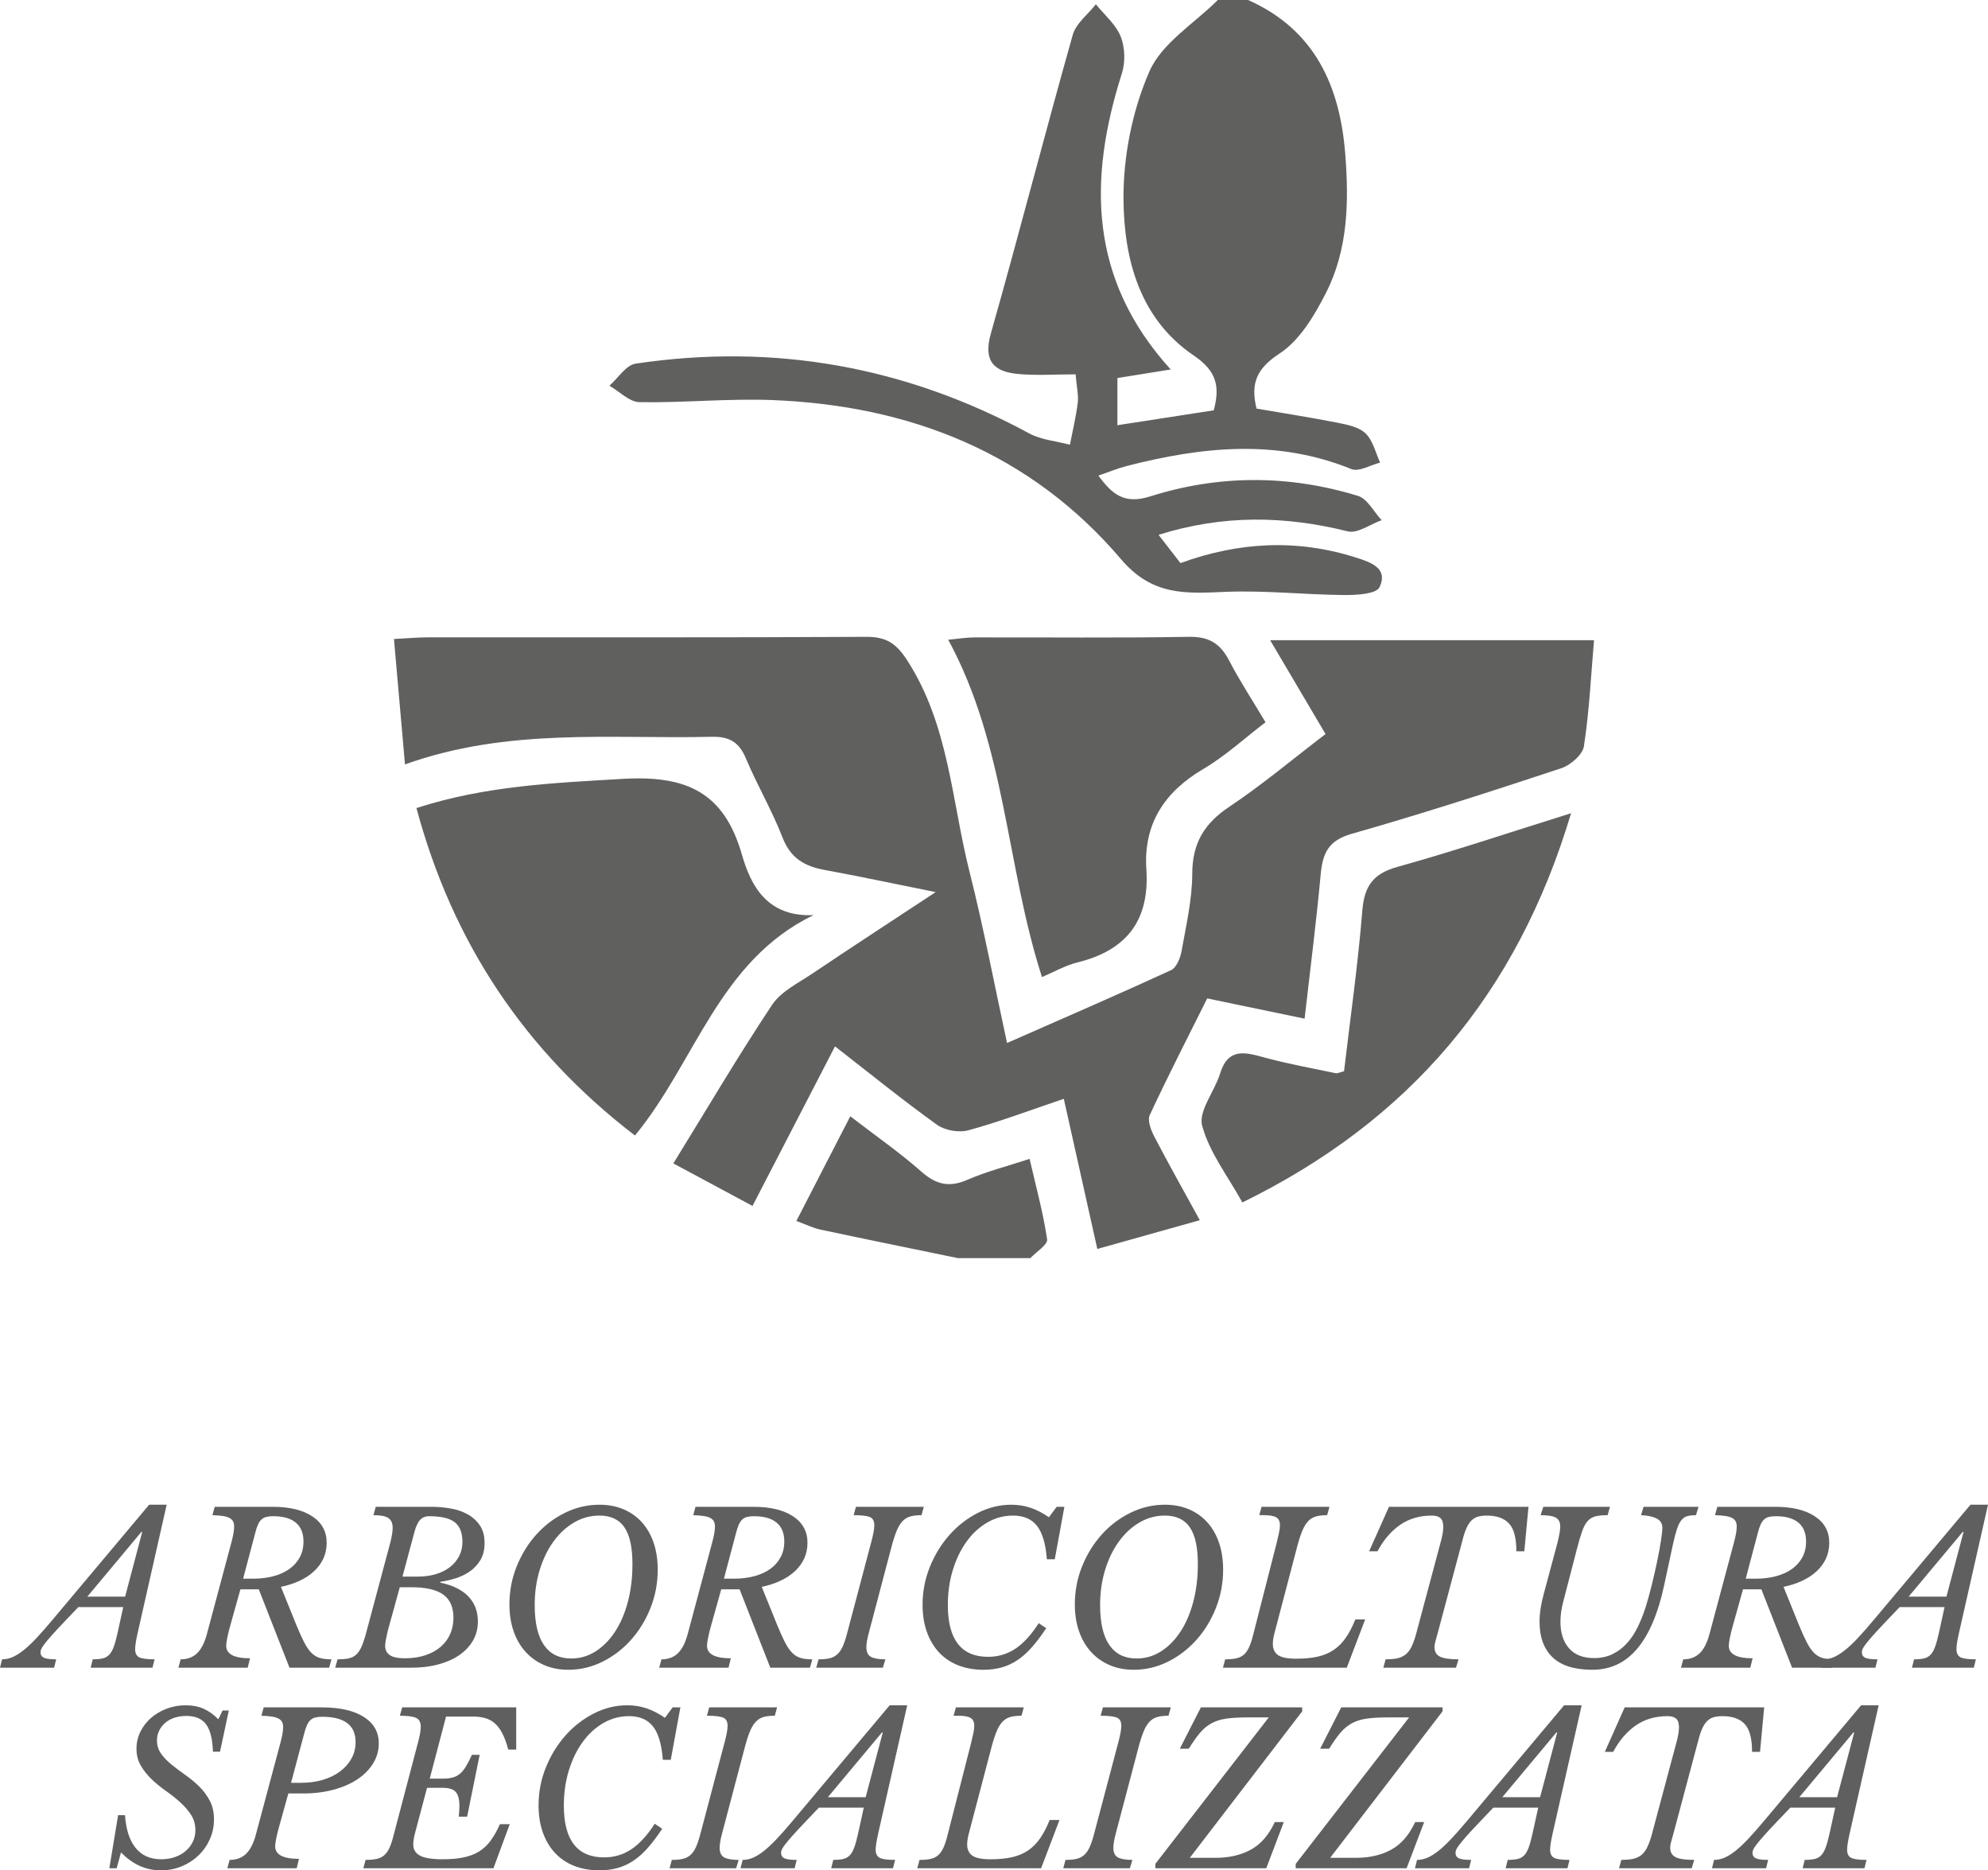 <?xml version="1.0" encoding="utf-8"?>
<!-- Generator: Adobe Illustrator 16.0.0, SVG Export Plug-In . SVG Version: 6.00 Build 0)  -->
<!DOCTYPE svg PUBLIC "-//W3C//DTD SVG 1.1//EN" "http://www.w3.org/Graphics/SVG/1.1/DTD/svg11.dtd">
<svg version="1.1" id="Livello_1" xmlns="http://www.w3.org/2000/svg" xmlns:xlink="http://www.w3.org/1999/xlink" x="0px" y="0px"
	 width="1189.742px" height="1119.035px" viewBox="0 0 1189.742 1119.035" enable-background="new 0 0 1189.742 1119.035"
	 xml:space="preserve">
<g>
	<path fill="#5F5F5F" d="M82.375,977.035c-1,4.418-1.5,7.625-1.5,9.625c0,2.418,0.791,4.043,2.375,4.875
		c1.582,0.834,4.666,1.25,9.25,1.25l-1.25,5h-37l1.25-5c2.416,0,4.416-0.188,6-0.562c1.582-0.375,2.895-1.125,3.938-2.25
		c1.041-1.125,1.938-2.729,2.688-4.812c0.75-2.082,1.5-4.832,2.25-8.25l3.374-15.376H46.875L39,969.785
		c-3.418,3.584-6.105,6.48-8.062,8.688c-1.959,2.209-3.438,3.98-4.438,5.312c-1,1.334-1.625,2.334-1.875,3
		c-0.25,0.668-0.375,1.25-0.375,1.75c0,1.584,0.688,2.688,2.062,3.312s3.812,0.938,7.312,0.938l-1.25,5H0l1.25-5
		c2,0,3.979-0.395,5.938-1.188c1.959-0.791,4.125-2.104,6.5-3.938c2.375-1.832,5-4.27,7.875-7.312
		c2.875-3.041,6.229-6.854,10.062-11.438l57.625-68.624h10.5L82.375,977.035z M74.875,955.285l10.25-38.75h-0.5l-32.375,38.75
		H74.875z"/>
	<path fill="#5F5F5F" d="M137.998,971.91c-0.834,2.918-1.48,5.5-1.938,7.75c-0.459,2.25-0.688,3.918-0.688,5c0,5,4.75,7.5,14.25,7.5
		l-1.375,5.625h-41.5l1.375-5c4,0,7.25-1.188,9.75-3.562s4.457-6.145,5.875-11.312l14.75-55.125c1.082-4,1.625-7.125,1.625-9.375
		c0-1.25-0.209-2.291-0.625-3.125c-0.418-0.832-1.125-1.52-2.125-2.062c-1-0.541-2.334-0.938-4-1.188
		c-1.668-0.25-3.75-0.416-6.25-0.5l1.375-5h34.75c10,0,17.875,1.896,23.625,5.688c5.75,3.793,8.625,9.062,8.625,15.812
		c0,3.418-0.646,6.543-1.938,9.375c-1.293,2.834-3.146,5.375-5.562,7.625c-2.418,2.25-5.312,4.168-8.688,5.75
		c-3.375,1.584-7.104,2.793-11.188,3.625l9.252,22.874c1.75,4.25,3.312,7.709,4.688,10.375c1.375,2.668,2.812,4.75,4.312,6.25
		s3.188,2.521,5.062,3.062c1.875,0.543,4.188,0.812,6.938,0.812l-1.375,5h-23.75l-18.375-46.875h-11L137.998,971.91z
		 M145.498,944.535h6.125c4.332,0,8.354-0.5,12.062-1.5c3.707-1,6.875-2.438,9.5-4.312s4.688-4.188,6.188-6.938s2.25-5.916,2.25-9.5
		c0-5-1.543-8.77-4.625-11.312c-3.084-2.541-7.584-3.812-13.5-3.812c-1.668,0-3.062,0.146-4.188,0.438
		c-1.125,0.293-2.084,0.812-2.875,1.562c-0.793,0.75-1.479,1.771-2.062,3.062c-0.584,1.293-1.125,2.938-1.625,4.938L145.498,944.535
		z"/>
	<path fill="#5F5F5F" d="M201.996,992.785c2.5,0,4.625-0.166,6.375-0.5c1.75-0.332,3.25-1.02,4.5-2.062
		c1.25-1.041,2.332-2.541,3.25-4.5c0.916-1.957,1.832-4.562,2.75-7.812l14.75-55.125c0.916-3.666,1.375-6.541,1.375-8.625
		c0-2.832-0.875-4.812-2.625-5.938s-4.709-1.688-8.875-1.688l1.375-5h33.5c3.582,0,7.25,0.312,11,0.938s7.145,1.75,10.188,3.375
		c3.041,1.625,5.541,3.834,7.5,6.625c1.957,2.793,2.938,6.355,2.938,10.688c0,4.084-0.834,7.5-2.5,10.25
		c-1.668,2.75-3.793,5.021-6.375,6.812c-2.584,1.793-5.438,3.168-8.562,4.125c-3.125,0.959-6.146,1.646-9.062,2.062v0.5
		c7.332,1.5,12.916,4.23,16.75,8.188c3.832,3.959,5.75,8.98,5.75,15.062c0,4.25-1,8.084-3,11.5c-2,3.418-4.75,6.312-8.25,8.688
		s-7.668,4.209-12.5,5.5c-4.834,1.293-10.125,1.938-15.875,1.938h-45.75L201.996,992.785z M233.121,971.91
		c-0.25,0.75-0.521,1.709-0.812,2.875c-0.293,1.168-0.562,2.334-0.812,3.5c-0.25,1.168-0.48,2.334-0.688,3.5
		c-0.209,1.168-0.312,2.125-0.312,2.875c0,1.668,0.375,3,1.125,4s1.688,1.75,2.812,2.25s2.375,0.834,3.75,1
		c1.375,0.168,2.729,0.25,4.062,0.25c4.582,0,8.688-0.604,12.312-1.812c3.625-1.207,6.688-2.895,9.188-5.062
		c2.5-2.166,4.395-4.729,5.688-7.688c1.291-2.957,1.938-6.188,1.938-9.688c0-6.332-2.043-10.957-6.125-13.875
		c-4.084-2.916-10.375-4.375-18.875-4.375h-7.125L233.121,971.91z M240.871,943.285h9.25c3.916,0,7.52-0.5,10.812-1.5
		c3.291-1,6.104-2.416,8.438-4.25c2.332-1.832,4.145-4.02,5.438-6.562c1.291-2.541,1.938-5.354,1.938-8.438
		c0-5.416-1.521-9.332-4.562-11.75c-3.043-2.416-8.188-3.625-15.438-3.625c-2.25,0-4.062,0.771-5.438,2.312
		c-1.375,1.543-2.521,4.105-3.438,7.688L240.871,943.285z"/>
	<path fill="#5F5F5F" d="M358.747,900.285c5.332,0,10.145,0.918,14.438,2.75c4.291,1.834,7.957,4.438,11,7.812
		c3.041,3.375,5.375,7.459,7,12.25c1.625,4.793,2.438,10.146,2.438,16.062c0,8-1.438,15.625-4.312,22.875
		s-6.771,13.625-11.688,19.125c-4.918,5.5-10.605,9.855-17.062,13.062c-6.459,3.209-13.271,4.812-20.438,4.812
		c-5.334,0-10.168-0.938-14.5-2.812c-4.334-1.875-8.043-4.52-11.125-7.938c-3.084-3.416-5.459-7.52-7.125-12.312
		c-1.668-4.791-2.5-10.145-2.5-16.062c0-8,1.457-15.604,4.375-22.812c2.916-7.207,6.832-13.541,11.75-19
		c4.916-5.457,10.645-9.791,17.188-13C344.725,901.89,351.579,900.285,358.747,900.285z M358.747,906.785
		c-5.418,0-10.48,1.375-15.188,4.125c-4.709,2.75-8.812,6.543-12.312,11.375c-3.5,4.834-6.25,10.5-8.25,17s-3,13.5-3,21
		c0,10.668,1.854,18.668,5.562,24c3.707,5.334,9.146,8,16.312,8c5.25,0,10.104-1.416,14.562-4.25
		c4.457-2.832,8.332-6.75,11.625-11.75c3.291-5,5.854-10.957,7.688-17.875c1.832-6.916,2.75-14.457,2.75-22.625
		c0-10-1.605-17.332-4.812-22C370.475,909.119,365.497,906.785,358.747,906.785z"/>
	<path fill="#5F5F5F" d="M425.747,971.91c-0.834,2.918-1.48,5.5-1.938,7.75c-0.459,2.25-0.688,3.918-0.688,5c0,5,4.75,7.5,14.25,7.5
		l-1.375,5.625h-41.5l1.375-5c4,0,7.25-1.188,9.75-3.562s4.457-6.145,5.875-11.312l14.75-55.125c1.082-4,1.625-7.125,1.625-9.375
		c0-1.25-0.209-2.291-0.625-3.125c-0.418-0.832-1.125-1.52-2.125-2.062c-1-0.541-2.334-0.938-4-1.188
		c-1.668-0.25-3.75-0.416-6.25-0.5l1.375-5h34.75c10,0,17.875,1.896,23.625,5.688c5.75,3.793,8.625,9.062,8.625,15.812
		c0,3.418-0.646,6.543-1.938,9.375c-1.293,2.834-3.146,5.375-5.562,7.625c-2.418,2.25-5.312,4.168-8.688,5.75
		c-3.375,1.584-7.104,2.793-11.188,3.625l9.252,22.874c1.75,4.25,3.312,7.709,4.688,10.375c1.375,2.668,2.812,4.75,4.312,6.25
		s3.188,2.521,5.062,3.062c1.875,0.543,4.188,0.812,6.938,0.812l-1.375,5h-23.75l-18.375-46.875h-11L425.747,971.91z
		 M433.247,944.535h6.125c4.332,0,8.354-0.5,12.062-1.5c3.707-1,6.875-2.438,9.5-4.312s4.688-4.188,6.188-6.938s2.25-5.916,2.25-9.5
		c0-5-1.543-8.77-4.625-11.312c-3.084-2.541-7.584-3.812-13.5-3.812c-1.668,0-3.062,0.146-4.188,0.438
		c-1.125,0.293-2.084,0.812-2.875,1.562c-0.793,0.75-1.479,1.771-2.062,3.062c-0.584,1.293-1.125,2.938-1.625,4.938L433.247,944.535
		z"/>
	<path fill="#5F5F5F" d="M519.995,976.785c-1,3.668-1.5,6.584-1.5,8.75c0,2.834,0.895,4.75,2.688,5.75c1.791,1,4.688,1.5,8.688,1.5
		l-1.5,5h-39.875l1.375-5c2.5,0,4.625-0.188,6.375-0.562s3.27-1.104,4.562-2.188c1.291-1.082,2.396-2.582,3.312-4.5
		c0.916-1.916,1.791-4.416,2.625-7.5l14.625-55.25c1.25-4.582,1.875-8,1.875-10.25c0-2.582-0.938-4.229-2.812-4.938
		c-1.875-0.707-5.062-1.062-9.562-1.062l1.375-5h40.625l-1.375,5c-2.75,0-5.043,0.271-6.875,0.812
		c-1.834,0.543-3.418,1.562-4.75,3.062c-1.334,1.5-2.521,3.584-3.562,6.25c-1.043,2.668-2.104,6.125-3.188,10.375L519.995,976.785z"
		/>
	<path fill="#5F5F5F" d="M626.122,974.16c-2.918,4.418-5.771,8.209-8.562,11.375c-2.793,3.168-5.688,5.75-8.688,7.75
		s-6.169,3.459-9.501,4.375c-3.334,0.916-6.917,1.375-10.75,1.375c-5.668,0-10.75-0.896-15.25-2.688s-8.313-4.375-11.438-7.75
		s-5.543-7.457-7.25-12.25c-1.709-4.791-2.562-10.188-2.562-16.188c0-7.916,1.457-15.479,4.375-22.688
		c2.916-7.207,6.812-13.562,11.688-19.062c4.875-5.5,10.521-9.895,16.938-13.188c6.416-3.29,13.125-4.936,20.125-4.936
		c4,0,7.812,0.605,11.438,1.812c3.625,1.209,7.312,3.105,11.062,5.688l4.625-6.25h4.625l-5.75,31.375h-4.75
		c-0.668-9.082-2.605-15.707-5.812-19.875c-3.209-4.166-8.021-6.25-14.438-6.25c-5.501,0-10.626,1.375-15.375,4.125
		c-4.75,2.75-8.875,6.543-12.375,11.375c-3.5,4.834-6.25,10.5-8.25,17s-3,13.5-3,21c0,20.668,8.041,31,24.125,31
		c6,0,11.437-1.625,16.313-4.875c4.875-3.25,9.521-8.332,13.938-15.25L626.122,974.16z"/>
	<path fill="#5F5F5F" d="M697.12,900.285c5.332,0,10.145,0.918,14.438,2.75c4.291,1.834,7.957,4.438,11,7.812
		c3.041,3.375,5.375,7.459,7,12.25c1.625,4.793,2.438,10.146,2.438,16.062c0,8-1.438,15.625-4.312,22.875
		s-6.771,13.625-11.688,19.125c-4.918,5.5-10.605,9.855-17.062,13.062c-6.459,3.209-13.271,4.812-20.438,4.812
		c-5.334,0-10.168-0.938-14.5-2.812c-4.334-1.875-8.043-4.52-11.125-7.938c-3.084-3.416-5.459-7.52-7.125-12.312
		c-1.668-4.791-2.5-10.145-2.5-16.062c0-8,1.457-15.604,4.375-22.812c2.916-7.207,6.832-13.541,11.75-19
		c4.916-5.457,10.645-9.791,17.188-13C683.098,901.89,689.952,900.285,697.12,900.285z M697.12,906.785
		c-5.418,0-10.48,1.375-15.188,4.125c-4.709,2.75-8.812,6.543-12.312,11.375c-3.5,4.834-6.25,10.5-8.25,17s-3,13.5-3,21
		c0,10.668,1.854,18.668,5.562,24c3.707,5.334,9.146,8,16.312,8c5.25,0,10.104-1.416,14.562-4.25
		c4.457-2.832,8.332-6.75,11.625-11.75c3.291-5,5.854-10.957,7.688-17.875c1.832-6.916,2.75-14.457,2.75-22.625
		c0-10-1.605-17.332-4.812-22C708.848,909.119,703.87,906.785,697.12,906.785z"/>
	<path fill="#5F5F5F" d="M733.245,992.785c2.75,0,5.02-0.207,6.812-0.625c1.791-0.416,3.291-1.188,4.5-2.312
		c1.207-1.125,2.229-2.625,3.062-4.5c0.832-1.875,1.625-4.312,2.375-7.312l14.125-55.25c0.582-2.332,1.041-4.332,1.375-6
		c0.332-1.666,0.5-3.082,0.5-4.25c0-2.25-0.73-3.812-2.188-4.688c-1.459-0.875-3.938-1.312-7.438-1.312h-2.75l1.375-5h40.625
		l-1.375,5c-2.75,0-5.043,0.271-6.875,0.812c-1.834,0.543-3.418,1.562-4.75,3.062c-1.334,1.5-2.521,3.584-3.562,6.25
		c-1.043,2.668-2.104,6.125-3.188,10.375l-13,49.5c-0.75,2.75-1.125,5.084-1.125,7c0,3,1.02,5.23,3.062,6.688
		c2.041,1.459,5.688,2.188,10.938,2.188c5,0,9.312-0.416,12.938-1.25c3.625-0.832,6.812-2.188,9.562-4.062s5.145-4.291,7.188-7.25
		c2.041-2.957,3.938-6.604,5.688-10.938h5.875l-11,28.875h-74.125L733.245,992.785z"/>
	<path fill="#5F5F5F" d="M860.495,976.785c-0.5,1.918-0.959,3.562-1.375,4.938c-0.418,1.375-0.625,2.646-0.625,3.812
		c0,2.668,1.082,4.543,3.25,5.625c2.166,1.084,5.875,1.625,11.125,1.625l-1.5,5h-43.5l1.375-5c2.5,0,4.666-0.166,6.5-0.5
		c1.832-0.332,3.479-1,4.938-2c1.457-1,2.707-2.479,3.75-4.438c1.041-1.957,2.021-4.562,2.938-7.812l15.25-57
		c0.75-3,1.125-5.5,1.125-7.5c0-2.416-0.543-4.145-1.625-5.188c-1.084-1.041-2.834-1.562-5.25-1.562
		c-7.334,0-13.688,1.875-19.062,5.625s-9.854,9-13.438,15.75h-5l11.874-26.625h83.5l-2.5,26.625h-4.75c0-8-1.48-13.562-4.438-16.688
		c-2.959-3.125-7.354-4.688-13.188-4.688c-2.084,0-3.855,0.209-5.312,0.625c-1.459,0.418-2.75,1.168-3.875,2.25
		c-1.125,1.084-2.125,2.584-3,4.5c-0.875,1.918-1.688,4.375-2.438,7.375L860.495,976.785z"/>
	<path fill="#5F5F5F" d="M932.119,922.91c0.416-1.666,0.791-3.395,1.125-5.188c0.332-1.791,0.5-3.27,0.5-4.438
		c0-2.5-0.875-4.25-2.625-5.25s-4.793-1.5-9.124-1.5l1.625-5h39.874l-1.375,5c-3,0-5.418,0.23-7.25,0.688
		c-1.834,0.459-3.396,1.396-4.688,2.812c-1.293,1.418-2.418,3.5-3.375,6.25c-0.959,2.75-2.021,6.375-3.188,10.875l-8.125,31.375
		c-0.584,2.168-1,4.23-1.25,6.188c-0.25,1.959-0.375,3.812-0.375,5.562c0,6.668,1.707,11.959,5.125,15.875
		c3.416,3.918,8.416,5.875,15,5.875c4.082,0,7.729-0.77,10.938-2.312c3.207-1.541,6.062-3.666,8.562-6.375
		c2.5-2.707,4.666-5.916,6.5-9.625c1.832-3.707,3.457-7.77,4.875-12.188c1.25-4,2.479-8.457,3.688-13.375
		c1.207-4.916,2.291-9.666,3.25-14.25c0.957-4.582,1.707-8.688,2.25-12.312c0.541-3.625,0.812-6.145,0.812-7.562
		c0-2.5-1.146-4.332-3.439-5.5c-2.293-1.166-5.395-1.832-9.311-2l1.5-5h32.875l-1.5,5c-2,0-3.709,0.188-5.125,0.562
		c-1.418,0.375-2.625,1.188-3.625,2.438s-1.875,3-2.625,5.25s-1.543,5.25-2.375,9l-5.375,25c-3.584,16.584-8.918,29.105-16,37.562
		c-7.084,8.459-16.043,12.688-26.875,12.688c-10.668,0-18.605-2.479-23.812-7.438c-5.209-4.957-7.812-12.02-7.812-21.188
		c0-2.666,0.207-5.354,0.625-8.062c0.416-2.707,1.041-5.604,1.875-8.688L932.119,922.91z"/>
	<path fill="#5F5F5F" d="M1037.244,971.91c-0.834,2.918-1.48,5.5-1.938,7.75c-0.459,2.25-0.688,3.918-0.688,5
		c0,5,4.75,7.5,14.25,7.5l-1.375,5.625h-41.5l1.375-5c4,0,7.25-1.188,9.75-3.562s4.457-6.145,5.875-11.312l14.75-55.125
		c1.082-4,1.625-7.125,1.625-9.375c0-1.25-0.209-2.291-0.625-3.125c-0.418-0.832-1.125-1.52-2.125-2.062
		c-1-0.541-2.334-0.938-4-1.188c-1.668-0.25-3.75-0.416-6.25-0.5l1.375-5h34.75c10,0,17.875,1.896,23.625,5.688
		c5.75,3.793,8.625,9.062,8.625,15.812c0,3.418-0.646,6.543-1.939,9.375c-1.293,2.834-3.145,5.375-5.561,7.625
		c-2.418,2.25-5.312,4.168-8.689,5.75c-3.375,1.584-7.104,2.793-11.188,3.625l9.25,22.875c1.75,4.25,3.312,7.709,4.688,10.375
		c1.375,2.668,2.812,4.75,4.312,6.25s3.188,2.521,5.062,3.062c1.875,0.543,4.188,0.812,6.938,0.812l-1.375,5h-23.75l-18.375-46.875
		h-11L1037.244,971.91z M1044.744,944.535h6.125c4.332,0,8.354-0.5,12.062-1.5c3.707-1,6.875-2.438,9.5-4.312
		s4.688-4.188,6.188-6.938s2.25-5.916,2.25-9.5c0-5-1.543-8.77-4.625-11.312c-3.084-2.541-7.584-3.812-13.5-3.812
		c-1.668,0-3.062,0.146-4.188,0.438c-1.125,0.293-2.084,0.812-2.875,1.562c-0.793,0.75-1.48,1.771-2.062,3.062
		c-0.584,1.293-1.125,2.938-1.625,4.938L1044.744,944.535z"/>
	<path fill="#5F5F5F" d="M1172.367,977.035c-1,4.418-1.5,7.625-1.5,9.625c0,2.418,0.791,4.043,2.375,4.875
		c1.582,0.834,4.666,1.25,9.25,1.25l-1.25,5h-37l1.25-5c2.416,0,4.416-0.188,6-0.562c1.582-0.375,2.895-1.125,3.938-2.25
		c1.041-1.125,1.939-2.729,2.689-4.812c0.75-2.082,1.5-4.832,2.25-8.25l3.375-15.375h-26.875l-7.875,8.25
		c-3.418,3.584-6.105,6.48-8.062,8.688c-1.959,2.209-3.438,3.98-4.438,5.312c-1,1.334-1.625,2.334-1.875,3
		c-0.25,0.668-0.375,1.25-0.375,1.75c0,1.584,0.688,2.688,2.061,3.312c1.375,0.624,3.812,0.938,7.312,0.938l-1.25,5h-32.375l1.25-5
		c2,0,3.98-0.395,5.938-1.188c1.959-0.791,4.125-2.104,6.5-3.938c2.375-1.832,5-4.27,7.875-7.312
		c2.875-3.041,6.23-6.854,10.062-11.438l57.625-68.625h10.5L1172.367,977.035z M1164.867,955.285l10.25-38.75h-0.5l-32.375,38.75
		H1164.867z"/>
</g>
<g>
	<path fill="#5F5F5F" d="M133.187,1023.41h3.75l-5.25,24.625h-4.25c-0.25-7.582-1.625-13.041-4.125-16.375
		c-2.5-3.332-6.418-5-11.75-5c-2.584,0-4.959,0.355-7.125,1.062c-2.168,0.709-4.021,1.73-5.562,3.062
		c-1.543,1.334-2.75,2.896-3.625,4.688c-0.875,1.793-1.312,3.73-1.312,5.812c0,2.999,0.832,5.667,2.5,7.999
		c1.666,2.334,3.77,4.521,6.312,6.562c2.541,2.043,5.291,4.105,8.25,6.188c2.957,2.084,5.707,4.375,8.25,6.875
		c2.541,2.5,4.646,5.334,6.312,8.5c1.666,3.168,2.5,6.875,2.5,11.125s-0.834,8.23-2.5,11.939c-1.668,3.709-3.938,6.938-6.812,9.688
		s-6.229,4.918-10.062,6.5c-3.834,1.582-7.959,2.375-12.375,2.375c-9.084,0-17.043-3.582-23.875-10.75l-2.625,9.5h-4.375l5.25-31.75
		h4.125c0.582,8.584,2.707,15.125,6.375,19.625c3.666,4.5,8.75,6.75,15.25,6.75c3,0,5.75-0.438,8.25-1.312
		c2.5-0.873,4.645-2.082,6.438-3.625c1.791-1.541,3.207-3.375,4.25-5.5c1.041-2.125,1.562-4.438,1.562-6.938
		c0-3.5-0.875-6.582-2.625-9.25c-1.75-2.666-3.918-5.166-6.5-7.5c-2.584-2.332-5.418-4.582-8.5-6.75
		c-3.084-2.166-5.918-4.479-8.5-6.938c-2.584-2.457-4.75-5.166-6.5-8.125c-1.75-2.957-2.625-6.355-2.625-10.189
		c0-3.581,0.77-6.956,2.312-10.124c1.541-3.166,3.646-5.916,6.312-8.25c2.666-2.332,5.791-4.188,9.375-5.562
		c3.582-1.375,7.416-2.062,11.5-2.062c3.916,0,7.416,0.668,10.5,2c3.082,1.334,6.082,3.459,9,6.375L133.187,1023.41z"/>
	<path fill="#5F5F5F" d="M167.311,1091.91c-0.834,2.918-1.48,5.5-1.938,7.75c-0.459,2.25-0.688,3.918-0.688,5
		c0,5,4.75,7.5,14.25,7.5l-1.375,5.625h-41.5l1.375-5c4,0,7.25-1.188,9.75-3.562c2.5-2.373,4.457-6.145,5.875-11.312l14.75-55.124
		c1.082-4,1.625-7.125,1.625-9.375c0-1.25-0.209-2.291-0.625-3.125c-0.418-0.832-1.125-1.52-2.125-2.062
		c-1-0.541-2.334-0.938-4-1.188c-1.668-0.25-3.75-0.416-6.25-0.5l1.375-5h34.75c10.75,0,19.125,1.896,25.125,5.688
		c6,3.793,9,9.062,9,15.812c0,4.333-1.125,8.333-3.375,11.999c-2.25,3.668-5.375,6.834-9.375,9.5c-4,2.668-8.771,4.75-14.312,6.25
		c-5.543,1.5-11.562,2.25-18.062,2.25h-9L167.311,1091.91z M174.186,1066.66h6.125c4.75,0,9.104-0.604,13.062-1.812
		c3.957-1.207,7.375-2.895,10.25-5.062c2.875-2.166,5.125-4.729,6.75-7.688c1.625-2.957,2.438-6.229,2.438-9.812
		c0-10.082-6.668-15.125-20-15.125c-1.668,0-3.062,0.146-4.188,0.438c-1.125,0.293-2.084,0.812-2.875,1.562
		c-0.793,0.75-1.479,1.771-2.062,3.062c-0.584,1.293-1.125,2.938-1.625,4.938L174.186,1066.66z"/>
	<path fill="#5F5F5F" d="M218.811,1112.785c2.75,0,5.02-0.207,6.812-0.625c1.791-0.416,3.291-1.188,4.5-2.312
		c1.207-1.125,2.229-2.625,3.062-4.5c0.832-1.875,1.625-4.312,2.375-7.312l14.5-55.124c0.582-2.166,1.02-4.041,1.312-5.625
		c0.291-1.582,0.438-2.957,0.438-4.125c0-2.75-0.959-4.541-2.875-5.375c-1.918-0.832-5.125-1.25-9.625-1.25l1.375-5h68.25v25.249
		h-4.75c-1.084-3.999-2.293-7.269-3.625-9.811c-1.334-2.541-2.855-4.541-4.562-6c-1.709-1.457-3.625-2.479-5.75-3.062
		c-2.125-0.582-4.479-0.875-7.062-0.875h-16.25l-9.75,37.125h7.875c2.25,0,4.166-0.207,5.75-0.625
		c1.582-0.416,3.02-1.145,4.312-2.188c1.291-1.041,2.5-2.48,3.625-4.312s2.354-4.207,3.688-7.125h4.625l-7.5,37h-5
		c0.25-2.5,0.375-4.666,0.375-6.5c0-3.75-0.709-6.479-2.125-8.188c-1.418-1.707-4.043-2.562-7.875-2.562h-9.375l-7.125,26.875
		c-0.75,2.75-1.125,5.084-1.125,7c0,3,1.332,5.23,4,6.688c2.666,1.459,7.25,2.188,13.75,2.188c4.75,0,8.895-0.375,12.438-1.125
		c3.541-0.75,6.625-1.938,9.25-3.561c2.625-1.625,4.916-3.771,6.875-6.439c1.957-2.666,3.812-5.957,5.562-9.875h5.875l-9.75,26.375
		h-77.875L218.811,1112.785z"/>
	<path fill="#5F5F5F" d="M396.309,1094.16c-2.918,4.418-5.771,8.209-8.562,11.375c-2.793,3.168-5.688,5.75-8.688,7.75
		s-6.168,3.459-9.5,4.375c-3.334,0.916-6.918,1.375-10.75,1.375c-5.667,0-10.749-0.896-15.249-2.688
		c-4.5-1.793-8.312-4.375-11.438-7.75s-5.543-7.457-7.25-12.25c-1.709-4.791-2.562-10.189-2.562-16.189
		c0-7.916,1.457-15.479,4.375-22.688c2.916-7.207,6.812-13.562,11.688-19.062c4.876-5.5,10.521-9.895,16.938-13.188
		c6.415-3.291,13.124-4.938,20.124-4.938c4,0,7.812,0.605,11.438,1.812c3.625,1.209,7.312,3.105,11.062,5.688l4.625-6.25h4.625
		l-5.75,31.375h-4.75c-0.668-9.082-2.604-15.707-5.812-19.875c-3.209-4.166-8.021-6.25-14.438-6.25
		c-5.5,0-10.625,1.375-15.375,4.125s-8.874,6.543-12.374,11.375c-3.5,4.834-6.25,10.5-8.25,17s-3,13.5-3,21
		c0,20.668,8.041,31,24.124,31c6,0,11.438-1.625,16.312-4.875s9.52-8.332,13.938-15.25L396.309,1094.16z"/>
	<path fill="#5F5F5F" d="M432.184,1096.785c-1,3.668-1.5,6.584-1.5,8.75c0,2.834,0.896,4.75,2.688,5.75c1.791,1,4.688,1.5,8.688,1.5
		l-1.5,5h-39.875l1.375-5c2.5,0,4.625-0.188,6.375-0.562c1.75-0.373,3.271-1.104,4.562-2.188c1.291-1.082,2.395-2.582,3.312-4.5
		c0.916-1.916,1.791-4.416,2.625-7.5l14.625-55.25c1.25-4.582,1.875-8,1.875-10.25c0-2.582-0.938-4.229-2.812-4.938
		c-1.875-0.707-5.062-1.062-9.562-1.062l1.375-5h40.625l-1.375,5c-2.75,0-5.043,0.271-6.875,0.812
		c-1.834,0.543-3.418,1.562-4.75,3.062c-1.334,1.5-2.521,3.584-3.562,6.25c-1.043,2.668-2.105,6.125-3.188,10.374L432.184,1096.785z
		"/>
	<path fill="#5F5F5F" d="M525.558,1097.035c-1,4.418-1.5,7.625-1.5,9.625c0,2.418,0.791,4.043,2.375,4.875
		c1.582,0.834,4.667,1.25,9.25,1.25l-1.25,5h-37l1.25-5c2.416,0,4.416-0.188,6-0.562c1.582-0.375,2.896-1.125,3.938-2.25
		c1.041-1.125,1.938-2.729,2.688-4.812c0.75-2.082,1.5-4.832,2.25-8.25l3.375-15.375h-26.875l-7.875,8.25
		c-3.418,3.584-6.104,6.48-8.062,8.689c-1.959,2.209-3.438,3.979-4.438,5.311c-1,1.334-1.625,2.334-1.875,3
		c-0.25,0.668-0.375,1.25-0.375,1.75c0,1.584,0.688,2.689,2.062,3.312c1.374,0.625,3.812,0.938,7.312,0.938l-1.25,5h-32.375l1.25-5
		c2,0,3.98-0.395,5.938-1.188c1.959-0.791,4.125-2.104,6.5-3.938c2.375-1.832,5-4.27,7.875-7.312
		c2.875-3.041,6.229-6.854,10.062-11.438l57.626-68.625h10.5L525.558,1097.035z M518.058,1075.285l10.25-38.75h-0.5l-32.375,38.75
		H518.058z"/>
	<path fill="#5F5F5F" d="M550.307,1112.785c2.75,0,5.021-0.207,6.812-0.625c1.791-0.416,3.291-1.188,4.5-2.312
		c1.207-1.125,2.229-2.625,3.062-4.5c0.832-1.875,1.625-4.312,2.375-7.312l14.125-55.249c0.582-2.332,1.041-4.332,1.375-6
		c0.332-1.666,0.5-3.082,0.5-4.25c0-2.25-0.729-3.812-2.188-4.688c-1.459-0.875-3.938-1.312-7.438-1.312h-2.75l1.375-5h40.625
		l-1.375,5c-2.75,0-5.043,0.271-6.875,0.812c-1.834,0.543-3.418,1.562-4.75,3.062c-1.334,1.5-2.521,3.584-3.562,6.25
		c-1.042,2.668-2.105,6.125-3.188,10.375l-13,49.5c-0.75,2.75-1.125,5.084-1.125,7c0,3,1.021,5.23,3.062,6.688
		c2.041,1.459,5.688,2.188,10.938,2.188c5,0,9.313-0.416,12.938-1.25c3.625-0.832,6.812-2.188,9.562-4.061
		c2.75-1.875,5.145-4.291,7.188-7.25c2.041-2.957,3.938-6.605,5.688-10.939h5.875l-11,28.875h-74.125L550.307,1112.785z"/>
	<path fill="#5F5F5F" d="M667.807,1096.785c-1,3.668-1.5,6.584-1.5,8.75c0,2.834,0.895,4.75,2.688,5.75c1.791,1,4.688,1.5,8.688,1.5
		l-1.5,5h-39.875l1.375-5c2.5,0,4.625-0.188,6.375-0.562c1.75-0.373,3.271-1.104,4.562-2.188c1.291-1.082,2.395-2.582,3.312-4.5
		c0.916-1.916,1.791-4.416,2.625-7.5l14.625-55.25c1.25-4.582,1.875-8,1.875-10.25c0-2.582-0.938-4.229-2.812-4.938
		c-1.875-0.707-5.062-1.062-9.562-1.062l1.375-5h40.625l-1.375,5c-2.75,0-5.043,0.271-6.875,0.812
		c-1.834,0.543-3.418,1.562-4.75,3.062c-1.334,1.5-2.52,3.584-3.561,6.25c-1.043,2.668-2.105,6.125-3.189,10.374L667.807,1096.785z"
		/>
	<path fill="#5F5F5F" d="M712.057,1111.535h15.625c7.916,0,14.854-1.604,20.812-4.812c5.957-3.207,10.77-8.729,14.438-16.562h5.375
		l-10.5,27.625h-66.375v-2.625l67.875-87.624h-12.625c-5,0-9.188,0.23-12.562,0.688c-3.375,0.459-6.355,1.375-8.938,2.75
		c-2.584,1.375-4.918,3.293-7,5.75c-2.084,2.459-4.334,5.646-6.75,9.561h-5.375l12.625-24.749h60.625v2.375L712.057,1111.535z"/>
	<path fill="#5F5F5F" d="M796.057,1111.535h15.625c7.916,0,14.854-1.604,20.812-4.812c5.957-3.207,10.77-8.729,14.438-16.562h5.375
		l-10.5,27.625h-66.375v-2.625l67.875-87.624h-12.625c-5,0-9.188,0.23-12.562,0.688c-3.375,0.459-6.355,1.375-8.938,2.75
		c-2.584,1.375-4.918,3.293-7,5.75c-2.084,2.459-4.334,5.646-6.75,9.561h-5.375l12.625-24.749h60.625v2.375L796.057,1111.535z"/>
	<path fill="#5F5F5F" d="M929.181,1097.035c-1,4.418-1.5,7.625-1.5,9.625c0,2.418,0.791,4.043,2.375,4.875
		c1.582,0.834,4.666,1.25,9.25,1.25l-1.25,5h-36.999l1.25-5c2.416,0,4.416-0.188,6-0.562c1.582-0.375,2.895-1.125,3.938-2.25
		c1.041-1.125,1.938-2.729,2.688-4.812c0.75-2.082,1.5-4.832,2.25-8.25l3.375-15.375h-26.875l-7.875,8.25
		c-3.418,3.584-6.104,6.48-8.061,8.689c-1.959,2.209-3.439,3.979-4.439,5.311c-1,1.334-1.625,2.334-1.875,3
		c-0.25,0.668-0.375,1.25-0.375,1.75c0,1.584,0.689,2.689,2.062,3.312c1.375,0.625,3.812,0.938,7.312,0.938l-1.25,5h-32.375l1.25-5
		c2,0,3.98-0.395,5.938-1.188c1.959-0.791,4.125-2.104,6.5-3.938c2.375-1.832,5-4.27,7.875-7.312
		c2.875-3.041,6.229-6.854,10.062-11.438l57.624-68.625h10.5L929.181,1097.035z M921.682,1075.285l10.249-38.75h-0.5l-32.374,38.75
		H921.682z"/>
	<path fill="#5F5F5F" d="M1001.554,1096.785c-0.5,1.918-0.959,3.562-1.375,4.938c-0.418,1.375-0.625,2.646-0.625,3.812
		c0,2.668,1.082,4.543,3.25,5.625c2.166,1.084,5.875,1.625,11.125,1.625l-1.5,5h-43.5l1.375-5c2.5,0,4.666-0.166,6.5-0.5
		c1.832-0.332,3.479-1,4.938-2c1.457-1,2.707-2.479,3.75-4.438c1.041-1.957,2.02-4.562,2.938-7.812l15.25-57
		c0.75-3,1.125-5.5,1.125-7.5c0-2.416-0.543-4.145-1.625-5.188c-1.084-1.041-2.834-1.562-5.25-1.562
		c-7.334,0-13.688,1.875-19.061,5.625c-5.375,3.75-9.855,9-13.439,15.75h-5l11.875-26.625h83.5l-2.5,26.625h-4.75
		c0-8-1.479-13.562-4.438-16.688c-2.959-3.125-7.355-4.688-13.188-4.688c-2.084,0-3.855,0.209-5.312,0.625
		c-1.459,0.418-2.75,1.168-3.875,2.25c-1.125,1.084-2.125,2.584-3,4.5c-0.875,1.918-1.688,4.375-2.438,7.375L1001.554,1096.785z"/>
	<path fill="#5F5F5F" d="M1106.929,1097.035c-1,4.418-1.5,7.625-1.5,9.625c0,2.418,0.791,4.043,2.375,4.875
		c1.582,0.834,4.666,1.25,9.25,1.25l-1.25,5h-37l1.25-5c2.416,0,4.416-0.188,6-0.562c1.582-0.375,2.895-1.125,3.938-2.25
		c1.041-1.125,1.938-2.729,2.688-4.812c0.75-2.082,1.5-4.832,2.25-8.25l3.375-15.375h-26.875l-7.875,8.25
		c-3.418,3.584-6.104,6.48-8.061,8.689c-1.959,2.209-3.439,3.979-4.439,5.311c-1,1.334-1.625,2.334-1.875,3
		c-0.25,0.668-0.375,1.25-0.375,1.75c0,1.584,0.689,2.689,2.062,3.312c1.375,0.625,3.812,0.938,7.312,0.938l-1.25,5h-32.375l1.25-5
		c2,0,3.98-0.395,5.938-1.188c1.959-0.791,4.125-2.104,6.5-3.938c2.375-1.832,5-4.27,7.875-7.312
		c2.875-3.041,6.229-6.854,10.062-11.438l57.625-68.625h10.5L1106.929,1097.035z M1099.429,1075.285l10.25-38.75h-0.5l-32.375,38.75
		H1099.429z"/>
</g>
<g id="_x33_YucZ8_1_">
	<g>
		<path fill="#60605F" d="M746.918,0c39.884,17.701,54.936,51.381,58.151,92c2.249,28.392,1.743,57.083-11.434,83.044
			c-6.89,13.577-15.716,28.532-27.854,36.465c-13.774,9.007-17.464,17.787-13.796,32.951c16.062,2.756,32.545,5.304,48.881,8.542
			c5.793,1.147,12.632,2.58,16.486,6.404c4.346,4.308,5.866,11.462,8.61,17.375c-5.782,1.436-12.711,5.683-17.185,3.87
			c-44.805-18.165-89.621-13.357-134.63-1.799c-5.186,1.333-10.168,3.426-16.803,5.7c8.36,11.339,15.589,17.329,31.001,12.445
			c41.1-13.021,83.036-12.974,124.348-0.306c5.671,1.738,9.485,9.541,14.159,14.533c-6.808,2.411-14.438,8.142-20.281,6.688
			c-37.524-9.349-74.473-10.066-113.224,2.075c4.891,6.309,8.81,11.37,13.11,16.921c35.064-12.78,69.913-14.502,104.958-3.34
			c8.666,2.759,19.635,6.25,14.171,17.778c-1.922,4.048-13.729,4.731-21.001,4.669c-23.787-0.203-47.619-2.886-71.319-1.9
			c-23.619,0.984-43.585,2.534-62.339-19.509c-54.131-63.612-126.366-92.048-208.774-95.242c-26.429-1.025-52.987,1.719-79.46,1.248
			c-6.049-0.109-11.983-6.394-17.974-9.834c5.21-4.568,9.941-12.357,15.704-13.213c83.026-12.37,161.538,1.704,235.495,41.731
			c7.23,3.917,16.213,4.608,24.384,6.794c1.616-8.354,3.651-16.657,4.682-25.086c0.547-4.573-0.624-9.357-1.274-17.031
			c-11.814,0-23.123,0.807-34.264-0.2c-14.397-1.301-21.19-7.505-16.479-24.133C609.825,140.19,625.217,80.323,642,20.849
			c1.926-6.854,9.097-12.23,13.84-18.292c5.123,6.367,11.959,12.05,14.855,19.306c2.595,6.503,2.847,15.376,0.699,22.109
			c-20.182,63.313-19.824,123.105,29.234,177.094c-11.345,1.82-21.148,3.39-31.907,5.116c0,8.938,0,17.646,0,28.231
			c19.452-3.004,38.183-5.897,57.656-8.907c3.681-13.833,2.125-23.281-11.911-32.773c-32.346-21.87-41.801-57.53-42.09-93.363
			c-0.208-25.688,5.244-53.147,15.497-76.616c7.421-16.975,26.87-28.691,40.949-42.753C734.852,0,740.885,0,746.918,0z"/>
		<path fill="#60605F" d="M573.213,752.731c-27.423-5.659-54.862-11.225-82.248-17.059c-4.466-0.95-8.684-3.081-14.372-5.161
			c11.052-21.445,21.366-41.46,32.27-62.619c15.275,11.752,29.601,21.68,42.583,33.132c8.818,7.782,16.659,9.59,27.543,4.84
			c11.372-4.959,23.577-8.029,37.188-12.505c3.888,16.889,8.165,32.381,10.48,48.16c0.475,3.178-6.485,7.447-10.02,11.209
			C602.162,752.731,587.687,752.731,573.213,752.731z"/>
		<path fill="#60605F" d="M499.713,626.056c-16.621,32.149-32.51,62.872-49.365,95.468c-15.978-8.578-30.989-16.638-47.372-25.439
			c20.314-32.953,38.862-64.465,59.078-94.865c5.318-8.002,15.534-12.957,23.961-18.627c23.278-15.655,46.799-30.951,73.947-48.84
			c-25.013-5.025-45.765-9.451-66.621-13.289c-11.902-2.183-20.266-7.082-25.012-19.336c-6.27-16.188-15.182-31.33-21.926-47.359
			c-4.114-9.782-9.91-13.189-20.573-12.938c-60.48,1.44-121.537-5.609-183.458,16.52c-2.326-26.454-4.395-49.993-6.595-75.032
			c8.599-0.44,14.498-0.999,20.398-1.001c87.427-0.054,174.857,0.181,262.283-0.286c11.689-0.064,17.749,3.738,24.235,13.696
			c25.256,38.773,26.75,84.199,37.554,126.947c8.359,33.078,14.694,66.669,22.426,102.359
			c33.922-14.929,66.208-28.882,98.147-43.568c3.216-1.482,5.556-7.217,6.288-11.336c2.745-15.381,6.386-30.913,6.418-46.396
			c0.05-18.312,7.198-30.069,22.187-40.057c19.475-12.981,37.49-28.156,57.58-43.487c-10.758-18.218-21.318-36.099-33.156-56.152
			c65.172,0,128.346,0,193.829,0c-1.877,21.841-2.851,42.835-6.053,63.488c-0.783,5.076-8.062,11.306-13.633,13.145
			c-41.573,13.755-83.27,27.248-125.384,39.223c-13.854,3.937-17.343,11.57-18.489,24.137c-2.57,28.039-6.184,55.98-9.656,86.436
			c-19.733-4.1-37.687-7.832-58.275-12.106c-11.321,22.703-23.313,46.027-34.384,69.779c-1.502,3.212,0.717,9.016,2.708,12.848
			c8.286,15.965,17.143,31.635,27.246,50.062c-20.401,5.718-39.485,11.072-61.343,17.204c-6.761-30.296-13.215-59.188-20.048-89.824
			c-19.733,6.668-38.189,13.637-57.128,18.838c-5.644,1.547-14.029,0.087-18.78-3.321C540.31,658.29,520.757,642.4,499.713,626.056z
			"/>
		<path fill="#60605F" d="M379.991,679.39c-65.869-50.51-109.111-115.282-130.756-195.924
			c41.142-13.312,81.982-15.019,123.421-17.454c37.897-2.224,60.578,7.798,71.34,45.277c5.449,18.978,15.269,37.403,42.863,36.233
			C430.042,575.035,416.292,635.36,379.991,679.39z"/>
		<path fill="#60605F" d="M623.579,584.577c-21.592-67.028-21.483-137.984-56.101-201.824c5.862-0.537,10.812-1.372,15.766-1.386
			c42.74-0.102,85.485,0.408,128.214-0.354c12.005-0.212,18.822,3.972,24.129,14.196c6.346,12.211,13.952,23.767,21.788,36.915
			c-12.591,9.598-24.072,20.229-37.244,27.968c-23.327,13.712-35.853,32.986-34.075,59.911
			c2.036,30.877-11.876,48.549-41.287,55.837C637.478,577.641,630.712,581.57,623.579,584.577z"/>
		<path fill="#60605F" d="M940.234,486.555c-32.396,108.19-96.527,183.793-196.716,232.877
			c-8.645-15.655-19.771-29.879-24.067-45.931c-2.353-8.771,7.424-20.468,10.714-31.155c4.93-16.016,15.428-12.638,27.074-9.491
			c13.884,3.754,28.099,6.304,42.193,9.265c1.017,0.213,2.229-0.51,4.923-1.193c3.717-31.574,8.33-63.642,10.92-95.882
			c1.188-14.763,6.329-22.283,20.973-26.362C869.692,509.371,902.65,498.294,940.234,486.555z"/>
	</g>
</g>
</svg>
